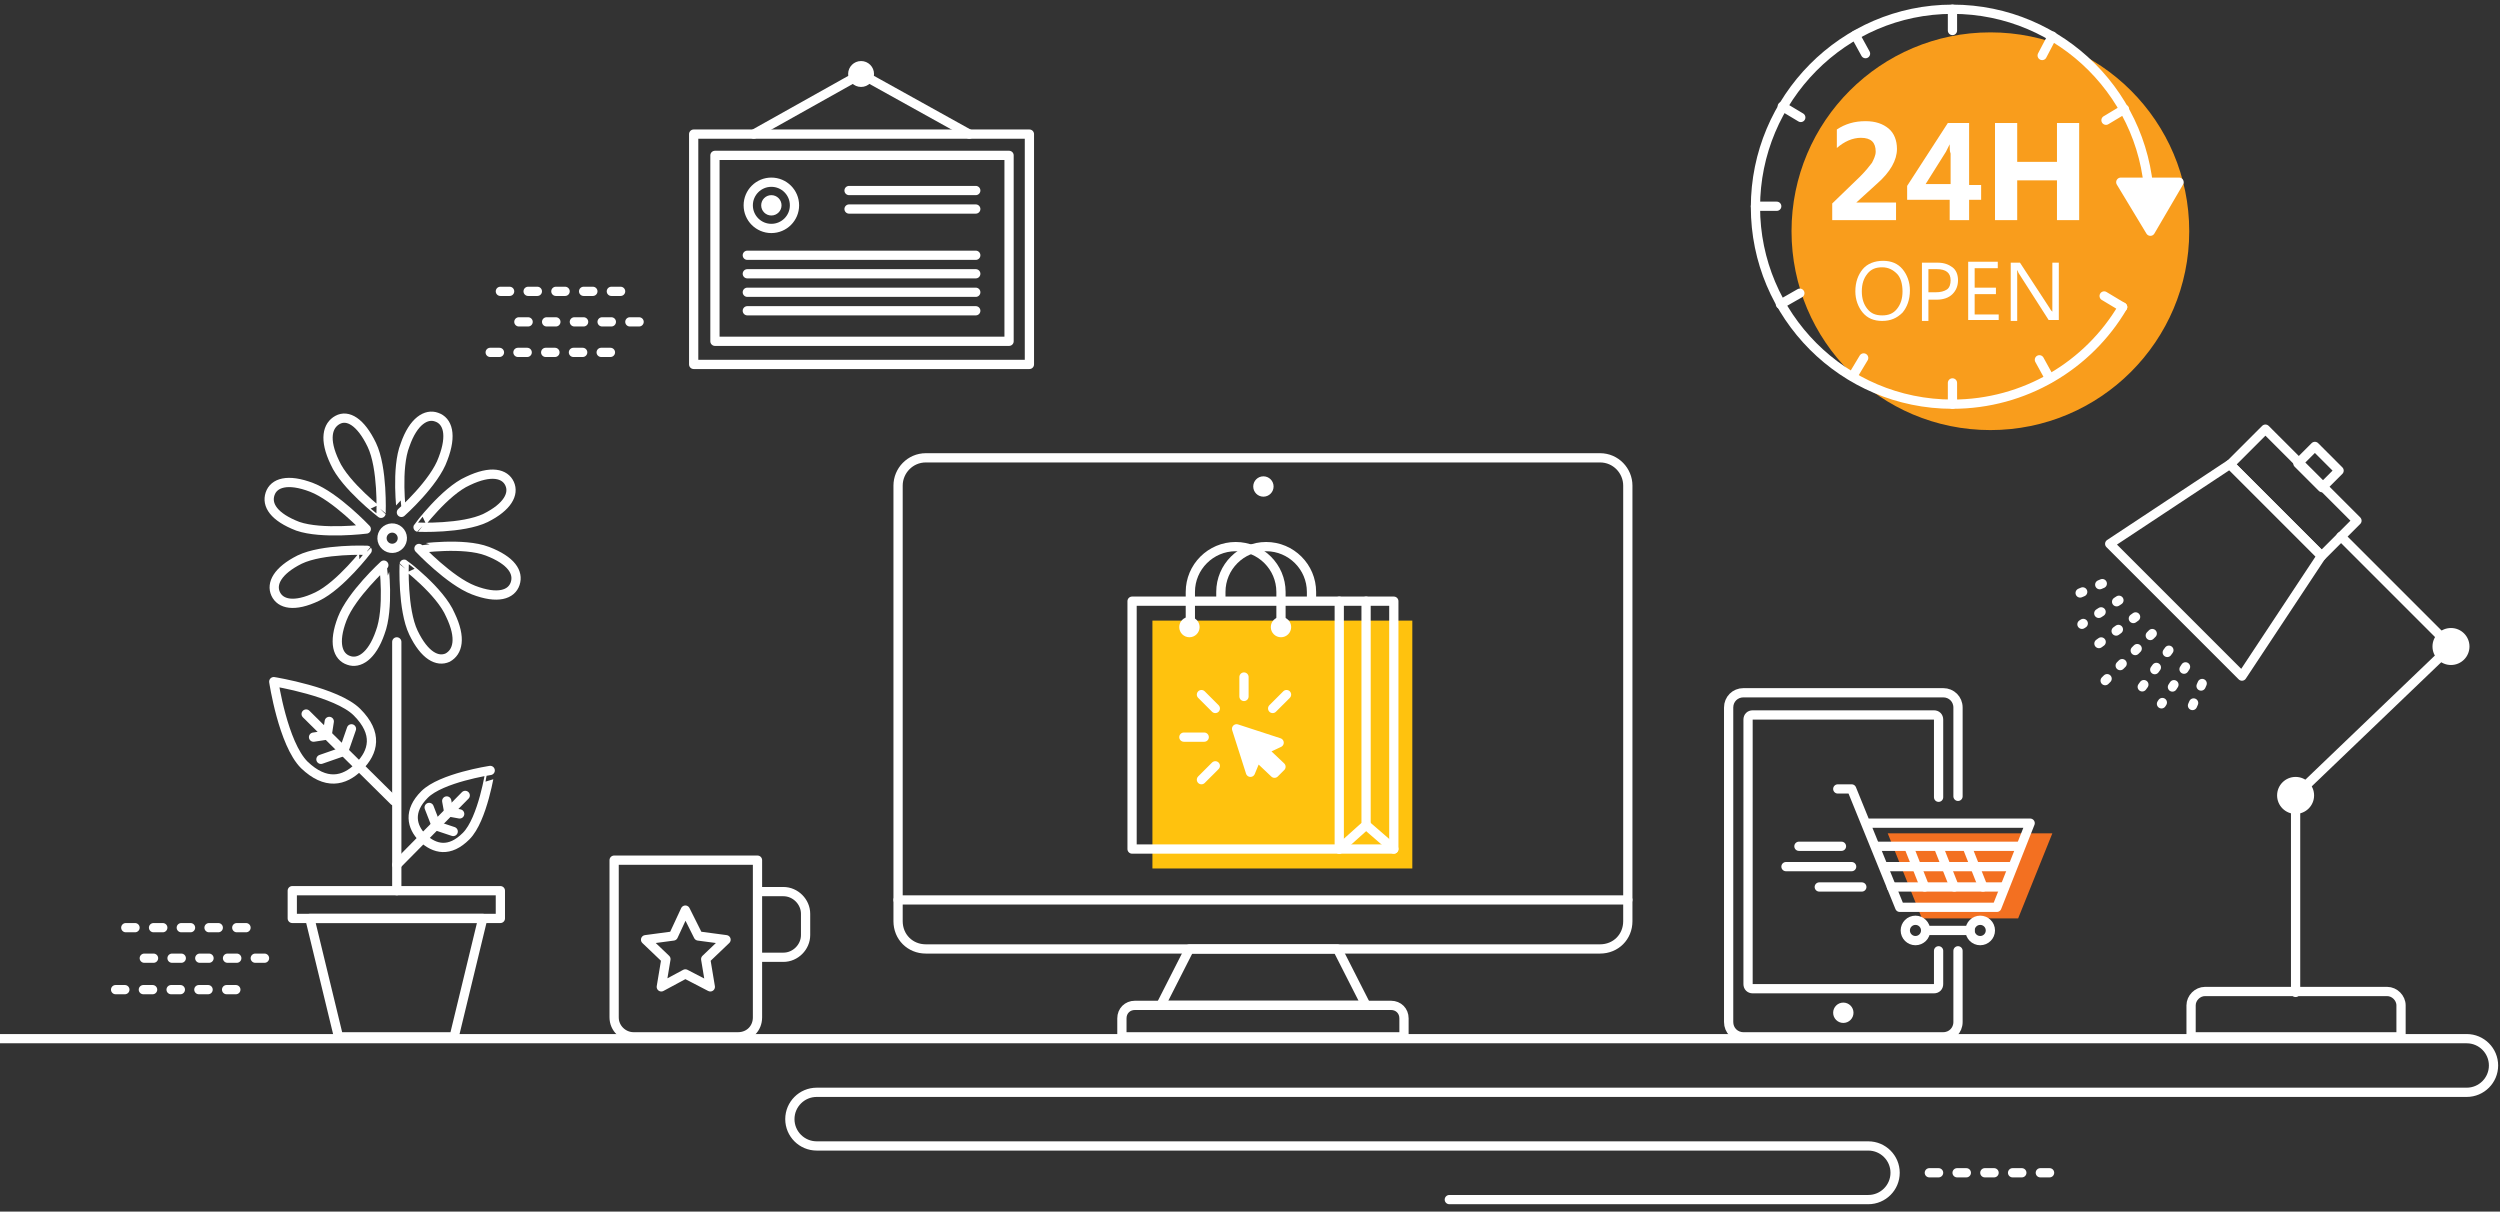 <?xml version="1.0" encoding="utf-8"?>
<!-- Generator: Adobe Illustrator 21.0.2, SVG Export Plug-In . SVG Version: 6.00 Build 0)  -->
<svg version="1.1" id="Layer_1" xmlns="http://www.w3.org/2000/svg" xmlns:xlink="http://www.w3.org/1999/xlink" x="0px" y="0px"
	 viewBox="0 0 270.3 131" style="enable-background:new 0 0 270.3 131;" xml:space="preserve">
<rect x="0" y="0" width="270.3" height="131" fill="#333333" stroke="none"/>
<style type="text/css">
	.st0{fill:none;stroke:#FFFFFF;stroke-linecap:round;stroke-linejoin:round;stroke-miterlimit:10;}
	.st1{fill:#FFFFFF;}
	.st2{fill:none;stroke:#FFFFFF;stroke-linecap:round;stroke-linejoin:round;stroke-miterlimit:10;stroke-dasharray:0.3,2;}
	.st3{fill:#FFC20E;}
	.st4{fill:#FFFFFF;stroke:#FFFFFF;stroke-linecap:round;stroke-linejoin:round;stroke-miterlimit:10;}
	.st5{fill:#F99D1C;}
	.st6{fill:#F37021;}
	.st7{fill:none;stroke:#FFFFFF;stroke-linecap:round;stroke-linejoin:round;stroke-miterlimit:10;stroke-dasharray:1,2;}
</style>
<g>
	<g>
		<path class="st0" d="M236.9,112.1v-3.4c0-0.8,0.7-1.5,1.5-1.5h19.7c0.8,0,1.5,0.7,1.5,1.5v3.4H236.9z"/>
		<polyline class="st0" points="248.2,107.3 248.2,86 265,69.9 253.1,58 		"/>
		<circle class="st1" cx="248.2" cy="86" r="2"/>
		<circle class="st1" cx="265" cy="69.9" r="2"/>
		<g>
			<g>
				<polygon class="st0" points="251,60.1 242.4,73.1 228.1,58.8 241.1,50.2 				"/>
				
					<rect x="245.3" y="46.3" transform="matrix(0.707 -0.707 0.707 0.707 34.958 190.91)" class="st0" width="5.4" height="14"/>
				
					<rect x="249.4" y="48.6" transform="matrix(0.707 -0.707 0.707 0.707 37.762 192.071)" class="st0" width="2.6" height="3.7"/>
			</g>
			<g>
				<line class="st2" x1="236.3" y1="72.1" x2="233.7" y2="76.1"/>
				<line class="st2" x1="234.5" y1="70.3" x2="230.5" y2="75.8"/>
				<line class="st2" x1="238.1" y1="73.9" x2="237" y2="76.4"/>
				<line class="st2" x1="230.9" y1="66.7" x2="225.4" y2="70.7"/>
				<line class="st2" x1="229.1" y1="64.9" x2="225.1" y2="67.5"/>
				<line class="st2" x1="232.7" y1="68.5" x2="226.5" y2="74.7"/>
				<line class="st2" x1="227.3" y1="63.1" x2="224.7" y2="64.2"/>
			</g>
		</g>
	</g>
	<g>
		<path class="st0" d="M79.8,112.1H68.5c-1.1,0-2.1-0.9-2.1-2.1V93h15.5v17C81.9,111.2,81,112.1,79.8,112.1z"/>
		<path class="st0" d="M82.2,96.4h2.5c1.3,0,2.4,1.1,2.4,2.4v2.3c0,1.3-1.1,2.4-2.4,2.4h-2.5"/>
		<polygon class="st0" points="74.1,98.4 75.5,101.2 78.5,101.6 76.3,103.7 76.8,106.7 74.1,105.3 71.5,106.7 72,103.7 69.8,101.6 
			72.8,101.2 		"/>
	</g>
	<g>
		<path class="st0" d="M173,102.6h-72.9c-1.7,0-3-1.3-3-3V52.5c0-1.6,1.3-3,3-3H173c1.7,0,3,1.4,3,3v47.1
			C176,101.3,174.7,102.6,173,102.6z"/>
		<line class="st0" x1="97.1" y1="97.3" x2="176" y2="97.3"/>
		<polygon class="st0" points="147.7,108.7 125.5,108.7 128.6,102.6 144.6,102.6 		"/>
		<path class="st0" d="M151.8,112.1v-2c0-0.8-0.6-1.4-1.4-1.4h-27.7c-0.8,0-1.4,0.6-1.4,1.4v2H151.8z"/>
		<circle class="st1" cx="136.6" cy="52.6" r="1.1"/>
		<rect x="124.6" y="67.1" class="st3" width="28.1" height="26.8"/>
		<g>
			<g>
				<g>
					<rect x="122.4" y="65" class="st0" width="28.3" height="26.8"/>
					<line class="st0" x1="144.8" y1="65" x2="144.8" y2="91.8"/>
					<polyline class="st0" points="147.7,65 147.7,89.2 144.8,91.8 					"/>
					<line class="st0" x1="147.7" y1="89.2" x2="150.7" y2="91.8"/>
				</g>
				<g>
					<path class="st0" d="M138.5,67.8V64c0-2.7-2.2-4.9-4.9-4.9c-2.7,0-4.9,2.2-4.9,4.9v3.8"/>
					<circle class="st1" cx="128.6" cy="67.8" r="1.1"/>
					<circle class="st1" cx="138.5" cy="67.8" r="1.1"/>
				</g>
				<g>
					<path class="st0" d="M141.8,64.9V64c0-2.7-2.2-4.9-4.9-4.9c-2.7,0-4.9,2.2-4.9,4.9v0.9"/>
				</g>
			</g>
			<g>
				<polygon class="st4" points="138.3,80.3 133.7,78.8 135.2,83.5 135.9,81.8 137.8,83.6 138.5,82.9 136.6,81.1 				"/>
				<g>
					<g>
						<g>
							<line class="st4" x1="129.9" y1="75.1" x2="131.4" y2="76.6"/>
						</g>
						<g>
							<line class="st4" x1="139.1" y1="75.1" x2="137.6" y2="76.6"/>
							<line class="st4" x1="131.4" y1="82.8" x2="129.9" y2="84.3"/>
						</g>
					</g>
					<g>
						<g>
							<line class="st4" x1="134.5" y1="73.2" x2="134.5" y2="75.3"/>
						</g>
						<g>
							<line class="st4" x1="130.2" y1="79.7" x2="128" y2="79.7"/>
						</g>
					</g>
				</g>
			</g>
		</g>
	</g>
	<g>
		<circle class="st5" cx="215.2" cy="25" r="21.5"/>
		<g>
			<g>
				<g>
					<path class="st0" d="M229.5,33.2c-3.7,6.3-10.6,10.5-18.4,10.5c-11.8,0-21.3-9.6-21.3-21.3S199.3,1,211.1,1s21.3,9.6,21.3,21.3
						"/>
					<g>
						<g>
							<line class="st0" x1="211.1" y1="3.3" x2="211.1" y2="1"/>
							<line class="st0" x1="211.1" y1="43.7" x2="211.1" y2="41.4"/>
						</g>
						<g>
							<line class="st0" x1="189.8" y1="22.3" x2="192.1" y2="22.3"/>
						</g>
					</g>
					<g>
						<g>
							<line class="st0" x1="201.7" y1="5.8" x2="200.6" y2="3.8"/>
							<line class="st0" x1="221.6" y1="40.9" x2="220.5" y2="38.9"/>
						</g>
						<g>
							<line class="st0" x1="227.7" y1="13" x2="229.7" y2="11.8"/>
							<line class="st0" x1="192.5" y1="32.9" x2="194.6" y2="31.7"/>
						</g>
					</g>
					<g>
						<g>
							<line class="st0" x1="194.7" y1="12.7" x2="192.7" y2="11.5"/>
							<line class="st0" x1="229.5" y1="33.2" x2="227.5" y2="32"/>
						</g>
						<g>
							<line class="st0" x1="220.8" y1="6" x2="221.9" y2="3.9"/>
							<line class="st0" x1="200.3" y1="40.7" x2="201.5" y2="38.7"/>
						</g>
					</g>
				</g>
				<polygon class="st4" points="235.6,19.7 232.5,25 229.3,19.7 				"/>
			</g>
			<g>
				<path class="st1" d="M200.7,21.9L200.7,21.9l4.3,0v1.9h-6.9V22l3-2.9c0.6-0.6,1-1.1,1.3-1.5c0.2-0.4,0.4-0.8,0.4-1.2
					c0-1-0.5-1.5-1.6-1.5c-0.9,0-1.8,0.4-2.6,1.1v-2c0.9-0.6,1.9-0.9,3.1-0.9c1.1,0,1.9,0.3,2.5,0.8s0.9,1.3,0.9,2.2
					c0,1.2-0.7,2.5-2.2,3.8L200.7,21.9z"/>
				<path class="st1" d="M214.2,21.6h-1.3v2.2h-2.1v-2.2h-4.6v-1.5l4.4-6.8h2.3V20h1.3V21.6z M210.8,15.6L210.8,15.6
					c-0.1,0.2-0.2,0.4-0.4,0.8l-2.2,3.5h2.7v-3.3C210.8,16.4,210.8,16,210.8,15.6z"/>
				<path class="st1" d="M224.8,23.8h-2.4v-4.3h-4.3v4.3h-2.4V13.3h2.4v4.2h4.3v-4.2h2.4V23.8z"/>
				<path class="st1" d="M203.5,34.7c-0.9,0-1.6-0.3-2.1-0.9c-0.5-0.6-0.8-1.4-0.8-2.3c0-1,0.3-1.8,0.8-2.4s1.3-0.9,2.2-0.9
					c0.9,0,1.6,0.3,2.1,0.9c0.5,0.6,0.8,1.4,0.8,2.3c0,1-0.3,1.8-0.8,2.4C205.1,34.4,204.4,34.7,203.5,34.7z M203.5,28.9
					c-0.7,0-1.2,0.2-1.6,0.7s-0.6,1.1-0.6,1.9c0,0.8,0.2,1.4,0.6,1.9c0.4,0.5,0.9,0.7,1.6,0.7c0.7,0,1.2-0.2,1.6-0.7
					c0.4-0.5,0.6-1.1,0.6-1.9c0-0.8-0.2-1.5-0.6-1.9S204.2,28.9,203.5,28.9z"/>
				<path class="st1" d="M208.5,32.3v2.4h-0.7v-6.3h1.7c0.7,0,1.2,0.2,1.6,0.5c0.4,0.3,0.6,0.8,0.6,1.4c0,0.6-0.2,1.1-0.6,1.5
					c-0.4,0.4-1,0.6-1.7,0.6H208.5z M208.5,29v2.6h0.8c0.5,0,0.9-0.1,1.2-0.3c0.3-0.2,0.4-0.6,0.4-1c0-0.8-0.5-1.2-1.5-1.2H208.5z"
					/>
				<path class="st1" d="M216.1,34.6h-3.3v-6.3h3.2V29h-2.5v2.1h2.3v0.7h-2.3V34h2.6V34.6z"/>
				<path class="st1" d="M222.4,34.6h-0.9l-3.2-5c-0.1-0.1-0.1-0.3-0.2-0.4h0c0,0.1,0,0.4,0,0.9v4.6h-0.7v-6.3h1l3.2,4.9
					c0.1,0.2,0.2,0.3,0.3,0.4h0c0-0.2,0-0.5,0-0.9v-4.4h0.7V34.6z"/>
			</g>
		</g>
	</g>
	<g>
		<polygon class="st6" points="204.1,90.1 221.9,90.1 218.2,99.3 207.8,99.3 		"/>
		<g>
			<g>
				<polyline class="st0" points="198.7,85.3 200.2,85.3 205.4,98.1 215.9,98.1 219.5,89 201.7,89 				"/>
				<g>
					<circle class="st0" cx="207.1" cy="100.6" r="1.1"/>
					<circle class="st0" cx="214.1" cy="100.6" r="1.1"/>
					<line class="st0" x1="208.2" y1="100.6" x2="213" y2="100.6"/>
				</g>
				<line class="st0" x1="202.8" y1="91.5" x2="218.4" y2="91.5"/>
				<line class="st0" x1="216.7" y1="95.9" x2="204.5" y2="95.9"/>
				<line class="st0" x1="203.7" y1="93.7" x2="217.5" y2="93.7"/>
				<g>
					<line class="st0" x1="206.4" y1="91.6" x2="208.1" y2="95.9"/>
					<line class="st0" x1="209.6" y1="91.6" x2="211.3" y2="95.9"/>
					<line class="st0" x1="212.7" y1="91.6" x2="214.4" y2="95.9"/>
				</g>
			</g>
			<g>
				<line class="st0" x1="199.1" y1="91.5" x2="194.5" y2="91.5"/>
				<line class="st0" x1="200.2" y1="93.7" x2="193.1" y2="93.7"/>
				<line class="st0" x1="201.3" y1="95.9" x2="196.7" y2="95.9"/>
			</g>
		</g>
		<path class="st0" d="M209.6,102.8v3.6c0,0.3-0.2,0.5-0.5,0.5h-19.6c-0.3,0-0.5-0.2-0.5-0.5V77.8c0-0.3,0.2-0.5,0.5-0.5h19.6
			c0.3,0,0.5,0.2,0.5,0.5v8.4"/>
		<path class="st0" d="M211.7,102.8v7.7c0,0.9-0.7,1.6-1.6,1.6h-21.6c-0.9,0-1.6-0.7-1.6-1.6v-34c0-0.9,0.7-1.6,1.6-1.6h21.6
			c0.9,0,1.6,0.7,1.6,1.6v9.6"/>
		<circle class="st1" cx="199.3" cy="109.5" r="1.1"/>
	</g>
	<g>
		<g>
			<g>
				<rect x="75" y="14.5" class="st0" width="36.3" height="24.9"/>
				<polyline class="st0" points="81.5,14.5 93.1,8 104.8,14.5 				"/>
				<rect x="77.3" y="16.8" class="st0" width="31.8" height="20.1"/>
			</g>
			<circle class="st1" cx="93.1" cy="8" r="1.4"/>
		</g>
		<g>
			<g>
				<circle class="st0" cx="83.4" cy="22.2" r="2.5"/>
				<circle class="st1" cx="83.4" cy="22.2" r="1.1"/>
			</g>
			<g>
				<line class="st0" x1="91.8" y1="20.6" x2="105.5" y2="20.6"/>
				<line class="st0" x1="91.8" y1="22.6" x2="105.5" y2="22.6"/>
				<line class="st0" x1="80.8" y1="27.6" x2="105.5" y2="27.6"/>
				<line class="st0" x1="80.8" y1="29.6" x2="105.5" y2="29.6"/>
				<line class="st0" x1="80.8" y1="31.6" x2="105.5" y2="31.6"/>
				<line class="st0" x1="80.8" y1="33.6" x2="105.5" y2="33.6"/>
			</g>
		</g>
	</g>
	<g>
		<g>
			<g>
				<rect x="31.6" y="96.3" class="st0" width="22.5" height="3"/>
				<polygon class="st0" points="49.1,112.1 36.6,112.1 33.5,99.3 52.2,99.3 				"/>
			</g>
			<line class="st0" x1="42.9" y1="69.4" x2="42.9" y2="96.3"/>
			<g>
				<path class="st0" d="M50.4,90.4c-1.8,1.8-3.4,1.4-4.7,0.2c-1.2-1.2-1.6-2.9,0.2-4.7c1.8-1.8,7.1-2.6,7.1-2.6
					S52.2,88.6,50.4,90.4z"/>
				<g>
					<line class="st0" x1="50.3" y1="86" x2="42.9" y2="93.5"/>
					<g>
						<line class="st0" x1="48.3" y1="86.6" x2="48.5" y2="87.7"/>
						<line class="st0" x1="49.7" y1="88" x2="48.6" y2="87.8"/>
					</g>
					<g>
						<line class="st0" x1="46.4" y1="87.3" x2="47.1" y2="89.1"/>
						<line class="st0" x1="49" y1="89.9" x2="47.2" y2="89.3"/>
					</g>
				</g>
			</g>
			<g>
				<path class="st0" d="M38.6,77c2.3,2.3,1.8,4.3,0.2,5.9s-3.6,2-5.9-0.2c-2.3-2.3-3.3-9-3.3-9S36.4,74.8,38.6,77z"/>
				<g>
					<line class="st0" x1="33.1" y1="77.2" x2="42.6" y2="86.6"/>
					<g>
						<line class="st0" x1="33.9" y1="79.7" x2="35.2" y2="79.5"/>
						<line class="st0" x1="35.6" y1="78" x2="35.4" y2="79.3"/>
					</g>
					<g>
						<line class="st0" x1="34.7" y1="82.1" x2="37" y2="81.3"/>
						<line class="st0" x1="38" y1="78.8" x2="37.2" y2="81.1"/>
					</g>
				</g>
			</g>
		</g>
		<g>
			
				<ellipse transform="matrix(0.906 -0.423 0.423 0.906 -20.631 23.394)" class="st0" cx="42.4" cy="58.2" rx="1.1" ry="1.1"/>
			<g>
				<g>
					<path class="st0" d="M48.7,66.5c1.2,2.5,0.8,4-0.3,4.6c-1.1,0.5-2.5-0.2-3.7-2.7s-1-7.4-1-7.4S47.6,63.9,48.7,66.5z"/>
					<path class="st0" d="M36.2,50c-1.2-2.5-0.8-4,0.3-4.6s2.5,0.2,3.7,2.7s1,7.4,1,7.4S37.3,52.5,36.2,50z"/>
				</g>
				<g>
					<path class="st0" d="M34.3,64.5c-2.5,1.2-4,0.8-4.5-0.3c-0.5-1.1,0.2-2.5,2.6-3.7c2.5-1.2,7.3-1,7.3-1S36.8,63.3,34.3,64.5z"/>
					<path class="st0" d="M50.6,52c2.5-1.2,4-0.8,4.5,0.3c0.5,1.1-0.2,2.5-2.6,3.7c-2.5,1.2-7.3,1-7.3,1S48.1,53.1,50.6,52z"/>
				</g>
			</g>
			<g>
				<g>
					<path class="st0" d="M52.7,59.6c2.6,1,3.4,2.3,3,3.5c-0.4,1.2-1.9,1.7-4.5,0.7c-2.6-1-5.9-4.5-5.9-4.5S50.1,58.6,52.7,59.6z"/>
					<path class="st0" d="M32.2,56.9c-2.6-1-3.4-2.3-3-3.5c0.4-1.2,1.9-1.7,4.5-0.7c2.6,1,5.9,4.5,5.9,4.5S34.8,57.8,32.2,56.9z"/>
				</g>
				<g>
					<path class="st0" d="M41.1,68.4c-0.9,2.6-2.3,3.4-3.4,3c-1.2-0.4-1.7-1.9-0.7-4.5s4.5-5.8,4.5-5.8S42.1,65.8,41.1,68.4z"/>
					<path class="st0" d="M43.8,48.1c0.9-2.6,2.3-3.4,3.4-3c1.2,0.4,1.7,1.9,0.7,4.5c-0.9,2.6-4.5,5.8-4.5,5.8S42.8,50.6,43.8,48.1z
						"/>
				</g>
			</g>
		</g>
	</g>
	<g>
		<path class="st0" d="M156.7,129.7H202c1.6,0,2.9-1.3,2.9-2.9l0,0c0-1.6-1.3-2.9-2.9-2.9H88.3c-1.6,0-2.9-1.3-2.9-2.9v0
			c0-1.6,1.3-2.9,2.9-2.9h178.4c1.6,0,2.9-1.3,2.9-2.9l0,0c0-1.6-1.3-2.9-2.9-2.9H0"/>
		<path class="st7" d="M20.5,110.6"/>
		<line class="st7" x1="221.6" y1="126.8" x2="207.4" y2="126.8"/>
		<line class="st7" x1="25.5" y1="107" x2="11.4" y2="107"/>
		<line class="st7" x1="28.6" y1="103.6" x2="14.5" y2="103.6"/>
		<line class="st7" x1="26.6" y1="100.3" x2="12.4" y2="100.3"/>
		<line class="st7" x1="66" y1="38.1" x2="52.1" y2="38.1"/>
		<line class="st7" x1="69.1" y1="34.8" x2="55.2" y2="34.8"/>
		<line class="st7" x1="67.1" y1="31.5" x2="53.1" y2="31.5"/>
	</g>
</g>
</svg>
